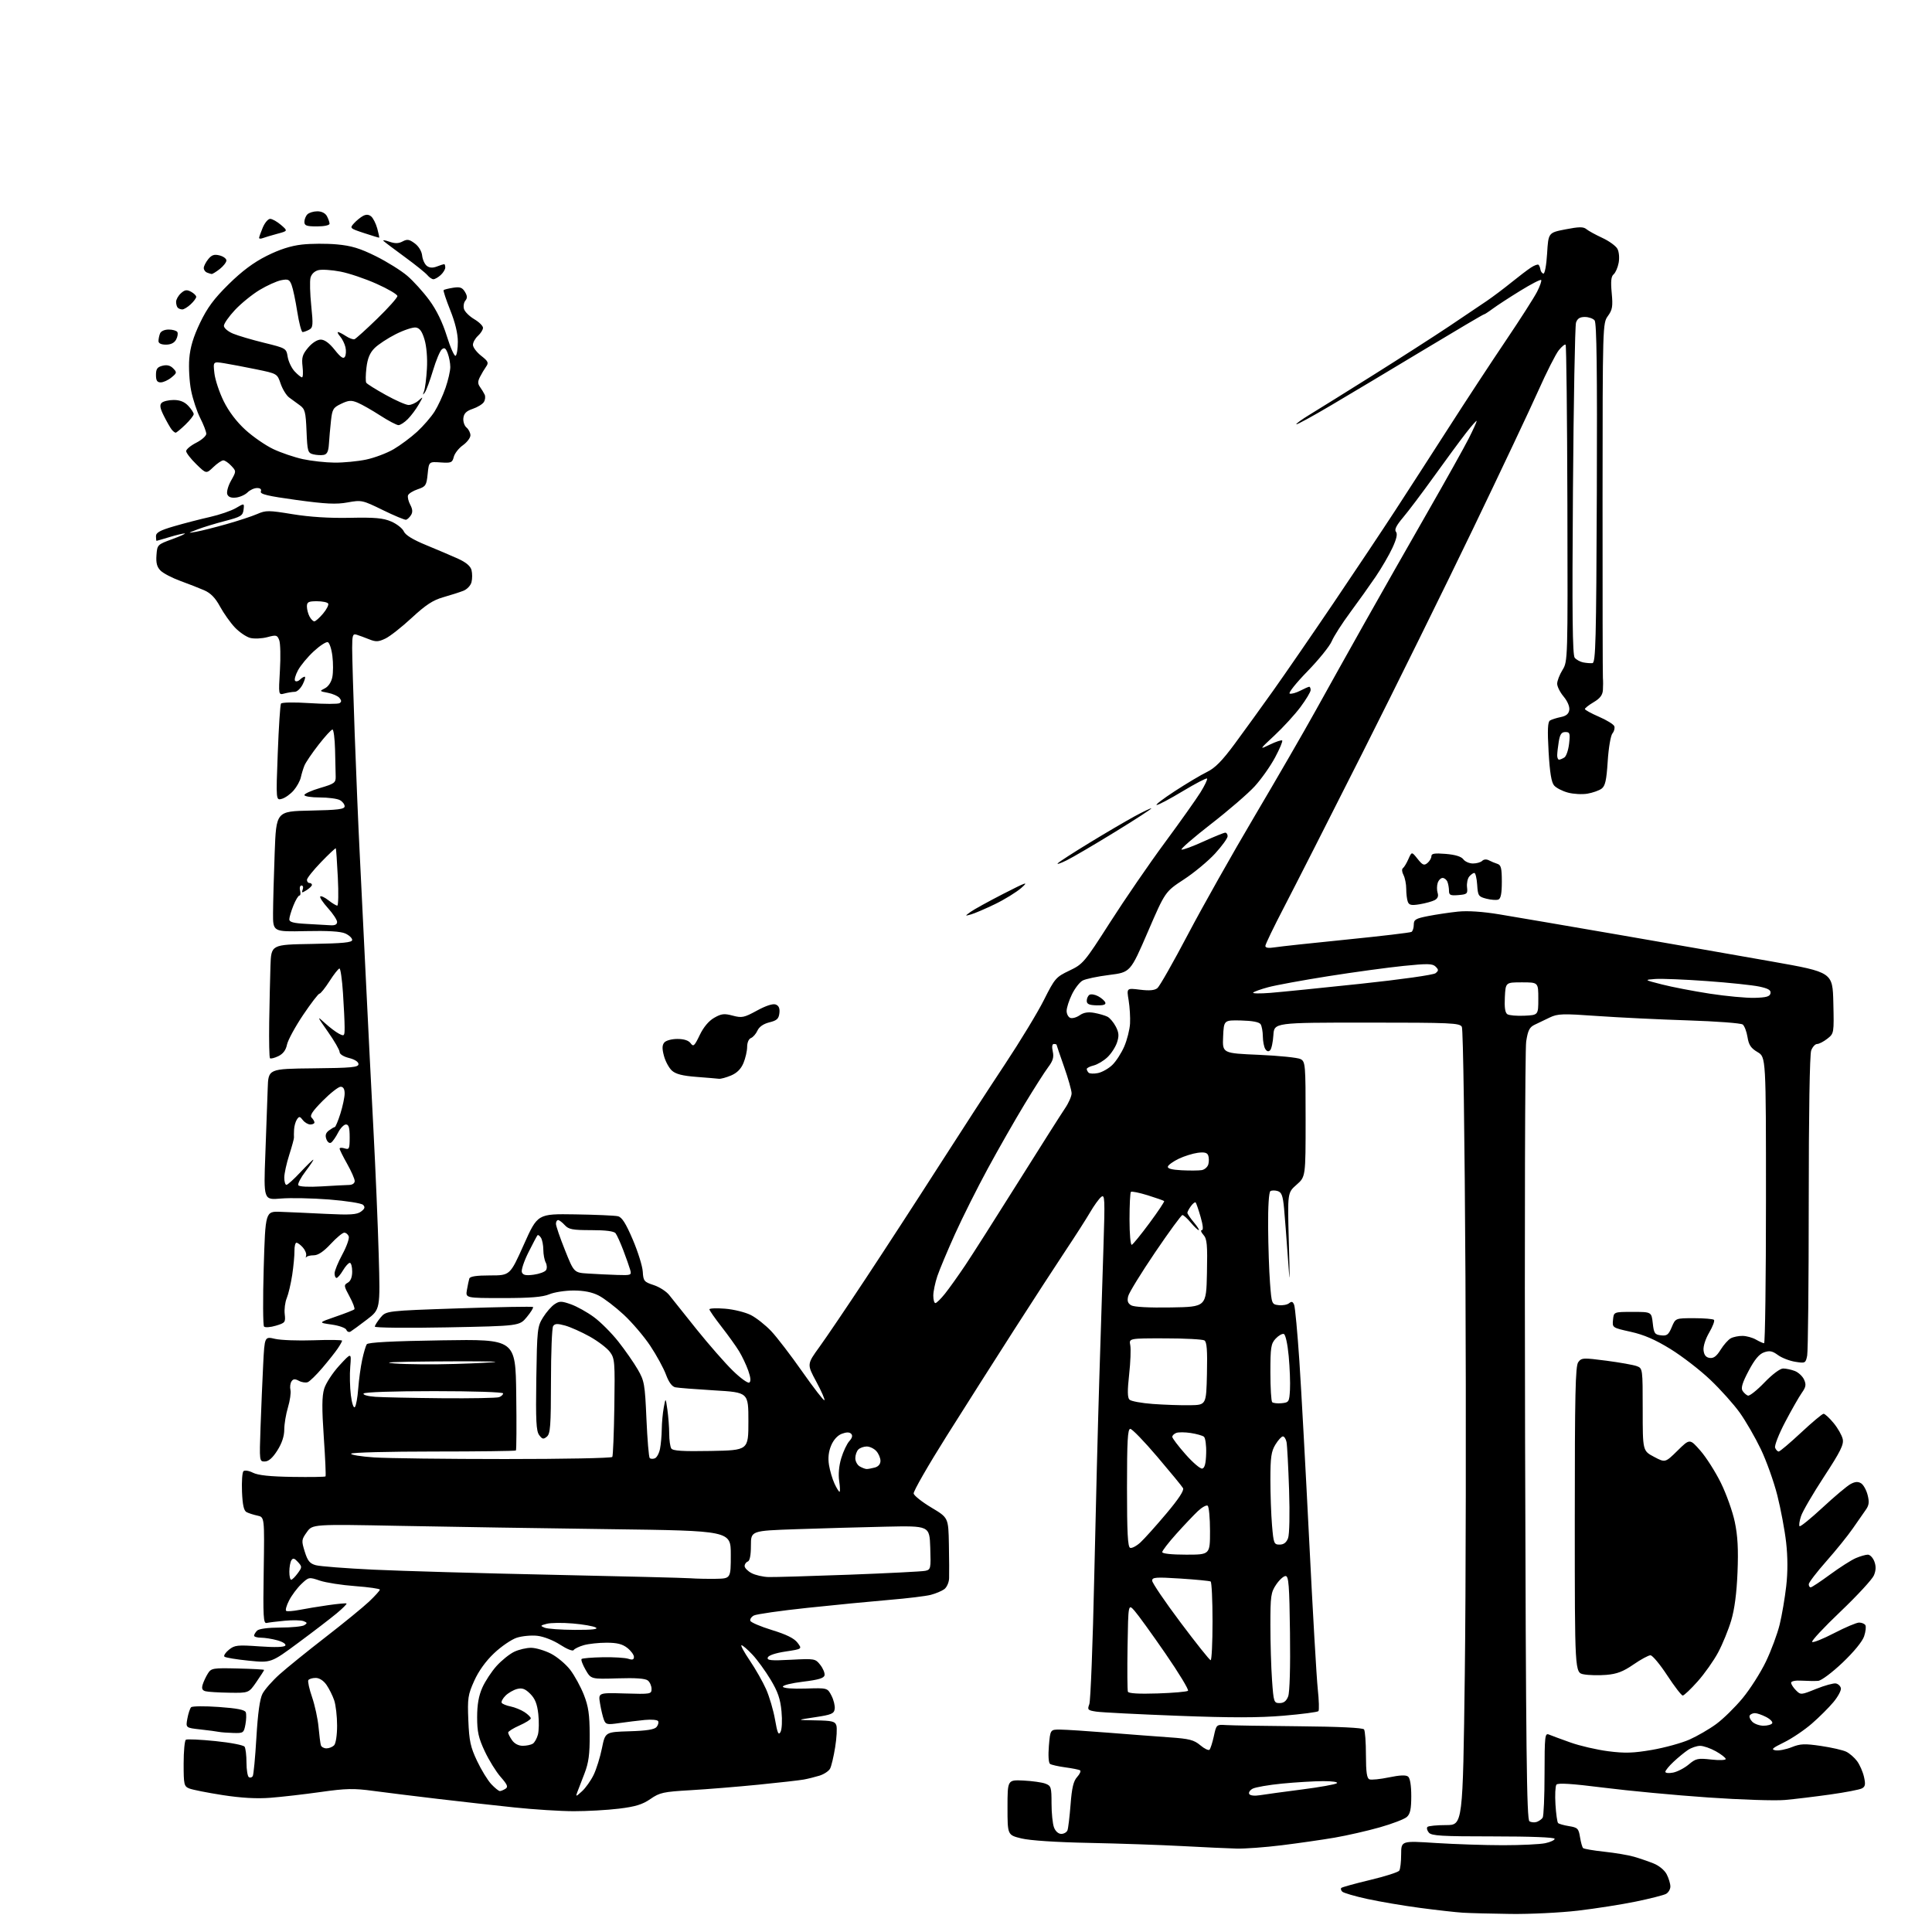 <?xml version="1.0" encoding="UTF-8" standalone="no"?>
<svg 
  version="1.1" 
  xmlns="http://www.w3.org/2000/svg" 
  xmlns:xlink="http://www.w3.org/1999/xlink" 
  xmlns:svg="http://www.w3.org/2000/svg"
  xmlns:rdf="http://www.w3.org/1999/02/22-rdf-syntax-ns#"
  xmlns:cc="http://creativecommons.org/ns#"
  xmlns:dc="http://purl.org/dc/elements/1.1/"
  viewBox="0 0 768 768"
  width="768"
  height="768"
>
<style>svg {background-color: white; }</style>"
<path stroke="none" fill="black" fill-rule="evenodd" d="M600.51,760.82C592.80,760.72 584.25,760.50 581.50,760.33C578.75,760.16 571.10,759.30 564.50,758.42C557.90,757.55 548.45,755.94 543.50,754.86C538.55,753.78 534.08,752.47 533.57,751.96C533.05,751.45 532.88,750.78 533.19,750.48C533.50,750.17 538.64,748.75 544.62,747.32C550.61,745.89 555.83,744.22 556.23,743.61C556.64,743.00 556.98,740.08 556.98,737.12C557.00,731.73 557.00,731.73 570.75,732.62C578.31,733.10 590.35,733.50 597.50,733.50C604.65,733.50 612.19,733.14 614.25,732.70C616.31,732.27 618.00,731.48 618.00,730.95C618.00,730.37 608.44,730.00 593.62,730.00C573.00,730.00 569.05,729.77 567.98,728.48C567.28,727.64 567.04,726.63 567.44,726.23C567.84,725.83 571.17,725.50 574.84,725.50C581.50,725.50 581.50,725.50 582.28,665.50C582.71,632.50 582.82,561.49 582.54,507.70C582.24,451.85 581.63,409.18 581.11,408.20C580.28,406.65 577.03,406.50 543.35,406.50C506.50,406.50 506.50,406.50 506.19,411.50C506.02,414.25 505.44,416.95 504.90,417.49C504.25,418.15 503.60,417.98 502.97,416.99C502.45,416.17 502.02,413.93 502.00,412.00C501.98,410.07 501.59,407.90 501.12,407.16C500.57,406.29 497.89,405.77 493.39,405.66C486.50,405.50 486.50,405.50 486.21,412.09C485.92,418.69 485.92,418.69 500.47,419.31C508.47,419.66 515.92,420.42 517.01,421.01C518.91,422.02 519.00,423.14 519.00,444.93C519.00,467.79 519.00,467.79 515.40,470.95C511.80,474.11 511.80,474.11 512.32,493.31C512.81,511.15 512.78,511.58 511.92,499.50C511.42,492.35 510.74,483.71 510.43,480.29C509.97,475.36 509.46,473.96 507.93,473.48C506.88,473.14 505.56,473.15 505.01,473.49C504.40,473.87 504.04,479.57 504.10,487.81C504.15,495.34 504.49,505.32 504.85,510.00C505.49,518.39 505.54,518.50 508.31,518.82C509.86,519.00 511.72,518.65 512.44,518.05C513.44,517.22 513.93,517.38 514.45,518.72C514.83,519.70 515.76,529.73 516.52,541.00C517.27,552.27 519.03,584.45 520.43,612.50C521.83,640.55 523.36,667.10 523.84,671.50C524.31,675.90 524.43,679.81 524.10,680.20C523.77,680.58 517.52,681.40 510.20,682.02C500.41,682.85 489.33,682.86 468.20,682.05C452.42,681.45 437.84,680.71 435.80,680.40C432.39,679.88 432.18,679.66 433.02,677.45C433.52,676.13 434.41,653.32 434.98,626.77C435.56,600.22 436.47,564.68 437.00,547.79C437.53,530.90 438.27,507.50 438.64,495.79C439.27,476.25 439.19,474.61 437.71,475.83C436.82,476.57 434.87,479.27 433.38,481.83C431.88,484.40 427.52,491.23 423.67,497.00C419.83,502.77 410.62,516.95 403.21,528.50C395.80,540.05 383.70,559.10 376.31,570.83C368.93,582.56 363.02,592.85 363.19,593.71C363.36,594.56 366.54,597.07 370.25,599.29C377.00,603.32 377.00,603.32 377.20,613.91C377.31,619.73 377.35,625.83 377.28,627.45C377.21,629.08 376.35,631.00 375.36,631.73C374.37,632.45 371.97,633.46 370.03,633.97C368.09,634.48 360.65,635.39 353.50,635.98C346.35,636.58 331.73,638.00 321.00,639.14C310.27,640.28 300.69,641.65 299.69,642.18C298.69,642.70 298.05,643.66 298.27,644.30C298.48,644.93 302.36,646.59 306.89,647.98C312.61,649.73 315.70,651.26 317.02,653.00C318.91,655.50 318.91,655.50 312.29,656.50C308.24,657.11 305.49,658.04 305.20,658.89C304.82,660.04 306.43,660.20 314.40,659.78C323.85,659.29 324.12,659.33 326.07,661.82C327.17,663.22 327.94,665.07 327.77,665.93C327.55,667.10 325.38,667.75 319.20,668.50C314.60,669.06 311.05,669.94 311.21,670.50C311.38,671.10 315.02,671.39 320.21,671.23C328.92,670.95 328.92,670.95 330.52,674.04C331.40,675.74 331.98,678.12 331.81,679.32C331.54,681.22 330.53,681.64 324.00,682.62C316.50,683.74 316.50,683.74 324.18,683.87C330.79,683.98 331.95,684.27 332.47,685.90C332.80,686.94 332.59,690.83 331.99,694.54C331.40,698.25 330.49,702.09 329.97,703.06C329.44,704.04 327.55,705.29 325.76,705.85C323.97,706.40 321.15,707.10 319.50,707.40C317.85,707.70 309.75,708.62 301.50,709.44C293.25,710.26 281.12,711.25 274.55,711.63C263.67,712.26 262.25,712.57 258.55,715.13C255.40,717.31 252.62,718.17 246.03,718.97C241.37,719.54 233.27,719.99 228.03,719.98C222.79,719.97 212.20,719.30 204.50,718.49C196.80,717.69 183.07,716.15 174.00,715.08C164.93,714.01 153.40,712.58 148.39,711.91C140.60,710.85 137.56,710.92 127.39,712.36C120.85,713.28 111.88,714.31 107.45,714.65C102.00,715.07 95.87,714.72 88.45,713.57C82.43,712.63 76.49,711.46 75.25,710.95C73.15,710.10 73.00,709.44 73.00,701.08C73.00,696.15 73.40,691.87 73.89,691.57C74.39,691.26 79.67,691.50 85.64,692.11C91.61,692.71 96.83,693.72 97.23,694.35C97.64,694.98 97.98,697.84 97.98,700.69C97.99,703.55 98.42,706.14 98.93,706.46C99.44,706.77 100.13,706.59 100.47,706.05C100.80,705.51 101.46,698.61 101.92,690.71C102.49,681.04 103.28,675.35 104.34,673.30C105.21,671.63 108.24,668.17 111.08,665.62C113.92,663.07 122.15,656.41 129.37,650.82C136.59,645.23 144.41,638.84 146.75,636.62C149.09,634.40 151.00,632.28 151.00,631.91C151.00,631.54 146.61,630.91 141.25,630.51C135.89,630.12 129.54,629.13 127.14,628.32C122.83,626.86 122.73,626.88 119.79,629.67C118.16,631.23 115.96,634.16 114.92,636.20C113.87,638.23 113.36,640.10 113.77,640.36C114.19,640.62 116.55,640.44 119.02,639.96C121.48,639.47 126.63,638.63 130.45,638.08C134.28,637.53 137.56,637.23 137.76,637.42C137.95,637.61 136.17,639.39 133.80,641.36C131.44,643.33 124.61,648.57 118.63,652.99C107.76,661.04 107.76,661.04 98.84,660.14C93.93,659.65 89.59,658.93 89.21,658.54C88.82,658.15 89.62,656.92 91.00,655.80C93.27,653.96 94.36,653.84 103.14,654.46C109.35,654.90 113.02,654.78 113.42,654.13C113.78,653.55 112.40,652.65 110.28,652.06C108.20,651.48 105.26,651.01 103.75,651.01C102.24,651.00 101.00,650.64 101.00,650.20C101.00,649.76 101.54,648.86 102.20,648.20C102.93,647.47 106.54,646.99 111.45,646.98C115.88,646.98 120.16,646.55 120.97,646.04C122.23,645.25 122.18,645.01 120.65,644.42C119.67,644.04 116.31,643.97 113.18,644.27C110.06,644.56 106.83,644.96 106.00,645.15C104.69,645.45 104.54,642.74 104.83,624.29C105.15,603.08 105.15,603.08 102.33,602.48C100.77,602.15 98.83,601.52 98.00,601.09C96.92,600.51 96.42,598.23 96.20,592.99C96.04,588.98 96.29,585.31 96.77,584.83C97.25,584.35 98.93,584.61 100.57,585.44C102.62,586.46 107.39,586.96 116.28,587.09C123.30,587.20 129.21,587.11 129.40,586.89C129.60,586.68 129.29,579.65 128.71,571.27C127.93,559.77 127.96,555.06 128.86,552.06C129.52,549.87 132.23,545.72 134.88,542.83C139.70,537.59 139.70,537.59 139.23,543.25C138.97,546.37 139.08,551.46 139.47,554.57C139.87,557.81 140.55,559.85 141.05,559.35C141.53,558.87 142.14,555.56 142.40,551.99C142.67,548.42 143.38,543.25 143.98,540.50C144.57,537.75 145.39,535.00 145.78,534.38C146.27,533.61 155.69,533.11 175.71,532.80C204.93,532.34 204.93,532.34 205.21,554.26C205.37,566.31 205.31,576.36 205.08,576.59C204.85,576.81 190.14,577.00 172.39,577.00C154.64,577.00 139.88,577.38 139.59,577.85C139.30,578.32 143.44,578.99 148.78,579.35C154.13,579.70 177.49,579.99 200.69,579.99C223.90,580.00 243.12,579.62 243.40,579.16C243.69,578.69 244.05,569.73 244.21,559.24C244.48,541.31 244.38,540.01 242.44,537.40C241.31,535.88 237.71,533.14 234.44,531.31C231.17,529.49 226.75,527.51 224.61,526.92C221.55,526.08 220.53,526.13 219.87,527.17C219.41,527.90 219.02,537.78 219.02,549.13C219.00,566.85 218.77,569.94 217.39,571.09C216.02,572.23 215.57,572.13 214.33,570.46C213.15,568.86 212.94,564.70 213.19,548.00C213.49,528.47 213.61,527.32 215.86,523.70C217.16,521.61 219.23,519.24 220.46,518.44C222.41,517.15 223.20,517.16 226.95,518.48C229.29,519.31 233.40,521.59 236.06,523.55C238.73,525.50 243.11,529.89 245.80,533.30C248.49,536.71 251.96,541.69 253.51,544.37C256.14,548.91 256.37,550.21 256.97,564.09C257.33,572.26 257.91,579.24 258.27,579.60C258.62,579.96 259.54,580.01 260.31,579.71C261.09,579.41 262.00,577.73 262.36,575.96C262.71,574.19 263.03,570.67 263.06,568.13C263.09,565.58 263.45,561.70 263.86,559.50C264.60,555.50 264.60,555.50 265.30,560.39C265.68,563.08 266.01,567.35 266.02,569.89C266.02,572.43 266.40,575.07 266.84,575.78C267.45,576.74 271.31,576.99 282.58,576.78C297.50,576.50 297.50,576.50 297.50,565.00C297.50,553.50 297.50,553.50 284.00,552.70C276.57,552.25 269.59,551.71 268.48,551.48C267.15,551.22 265.87,549.49 264.74,546.44C263.80,543.89 260.99,538.74 258.50,535.00C256.01,531.25 251.24,525.66 247.91,522.58C244.57,519.49 240.10,516.07 237.96,514.98C235.35,513.65 232.09,513.00 228.01,513.00C224.67,513.00 220.32,513.67 218.35,514.50C215.70,515.60 210.84,516.00 199.90,516.00C185.05,516.00 185.05,516.00 185.61,512.75C185.92,510.96 186.35,508.94 186.56,508.25C186.82,507.39 189.39,507.00 194.84,507.00C202.74,507.00 202.74,507.00 208.23,494.75C213.71,482.50 213.71,482.50 228.61,482.73C236.80,482.86 244.47,483.19 245.65,483.48C247.23,483.85 248.78,486.30 251.53,492.74C253.59,497.56 255.38,503.30 255.51,505.50C255.73,509.23 256.03,509.59 259.88,510.85C262.15,511.59 264.93,513.39 266.06,514.85C267.19,516.31 272.10,522.45 276.96,528.50C281.83,534.55 288.28,541.92 291.31,544.87C294.33,547.82 297.27,549.95 297.85,549.59C298.55,549.16 298.42,547.61 297.44,544.83C296.64,542.57 295.00,539.10 293.78,537.11C292.57,535.12 289.42,530.74 286.79,527.37C284.16,523.99 282.00,520.89 282.00,520.48C282.00,520.07 284.83,519.95 288.28,520.23C291.73,520.51 296.35,521.66 298.53,522.78C300.71,523.91 304.34,526.78 306.59,529.17C308.84,531.55 314.40,538.81 318.95,545.30C323.51,551.79 327.45,556.88 327.72,556.61C327.99,556.34 326.53,553.02 324.48,549.22C320.75,542.31 320.75,542.31 325.75,535.41C328.50,531.61 336.77,519.39 344.12,508.26C351.48,497.13 364.48,477.14 373.00,463.83C381.52,450.51 393.44,432.17 399.48,423.06C405.52,413.95 412.50,402.45 414.98,397.50C419.30,388.91 419.75,388.38 425.11,385.83C430.53,383.24 431.06,382.61 441.29,366.62C447.11,357.52 456.88,343.29 463.01,334.99C469.13,326.70 475.53,317.67 477.23,314.94C478.92,312.21 480.09,309.76 479.82,309.48C479.54,309.21 475.21,311.47 470.19,314.49C465.16,317.52 460.49,320.00 459.80,320.00C459.11,320.00 462.36,317.51 467.02,314.48C471.68,311.44 477.44,308.01 479.81,306.86C483.02,305.30 485.84,302.43 490.86,295.63C494.57,290.61 501.44,281.10 506.14,274.50C510.83,267.90 521.61,252.24 530.09,239.71C538.56,227.18 549.55,210.71 554.50,203.11C559.45,195.51 569.07,180.61 575.88,170.00C582.68,159.38 592.90,143.82 598.57,135.42C604.24,127.02 609.84,118.27 611.01,115.98C612.18,113.68 612.91,111.58 612.63,111.30C612.35,111.01 608.60,112.95 604.31,115.60C600.01,118.24 595.11,121.44 593.41,122.70C591.70,123.97 590.09,125.00 589.83,125.00C589.56,125.00 578.80,131.35 565.92,139.11C553.04,146.87 536.47,156.78 529.10,161.13C521.74,165.48 515.54,168.87 515.32,168.66C515.11,168.44 517.54,166.69 520.72,164.76C523.90,162.83 535.24,155.77 545.91,149.07C556.59,142.36 570.09,133.69 575.91,129.80C581.74,125.90 588.52,121.33 591.00,119.64C593.48,117.95 597.89,114.63 600.80,112.27C603.72,109.91 607.22,107.24 608.59,106.35C609.95,105.46 611.31,104.97 611.61,105.27C611.91,105.57 612.24,106.42 612.35,107.16C612.46,107.90 612.98,108.62 613.52,108.76C614.07,108.91 614.72,105.42 615.00,100.76C615.50,92.50 615.50,92.50 622.31,91.17C627.71,90.12 629.42,90.10 630.60,91.08C631.41,91.76 634.28,93.33 636.96,94.57C639.65,95.82 642.35,97.78 642.96,98.93C643.60,100.12 643.80,102.53 643.44,104.48C643.08,106.38 642.18,108.43 641.44,109.05C640.45,109.88 640.24,111.82 640.68,116.45C641.18,121.81 640.96,123.15 639.17,125.61C637.09,128.48 637.07,129.04 637.04,198.00C637.02,236.23 637.09,268.40 637.18,269.50C637.28,270.60 637.28,272.75 637.18,274.28C637.05,276.31 636.04,277.63 633.50,279.13C631.58,280.27 630.01,281.49 630.02,281.85C630.03,282.21 632.54,283.59 635.61,284.92C638.68,286.24 641.42,287.94 641.71,288.68C641.99,289.42 641.66,290.71 640.97,291.54C640.27,292.38 639.43,297.31 639.09,302.62C638.60,310.26 638.10,312.45 636.64,313.52C635.64,314.25 633.11,315.14 631.02,315.50C628.93,315.85 625.45,315.66 623.27,315.07C621.10,314.49 618.63,313.22 617.79,312.25C616.70,311.01 616.07,307.10 615.59,298.83C615.10,290.23 615.24,286.97 616.13,286.42C616.79,286.01 618.71,285.40 620.41,285.05C622.60,284.61 623.59,283.78 623.82,282.19C624.01,280.88 623.08,278.70 621.57,276.90C620.16,275.22 619.00,272.92 619.00,271.79C619.00,270.66 619.95,268.20 621.12,266.31C623.22,262.91 623.23,262.43 623.06,200.23C622.97,165.76 622.65,137.32 622.36,137.03C622.06,136.74 620.84,137.73 619.63,139.24C618.43,140.74 614.78,147.94 611.53,155.24C608.28,162.53 596.53,187.40 585.41,210.50C574.29,233.60 554.53,273.65 541.49,299.50C528.45,325.35 514.46,352.88 510.39,360.69C506.33,368.49 503.00,375.39 503.00,376.02C503.00,376.79 504.24,376.98 506.75,376.58C508.81,376.25 521.68,374.86 535.35,373.49C549.02,372.12 560.60,370.75 561.10,370.44C561.59,370.13 562.00,368.84 562.00,367.57C562.00,365.55 562.73,365.12 567.75,364.14C570.91,363.52 576.23,362.73 579.56,362.38C583.45,361.98 589.35,362.37 596.06,363.48C601.80,364.42 623.15,368.08 643.50,371.59C663.85,375.11 691.30,379.90 704.50,382.24C728.50,386.50 728.50,386.50 728.78,398.65C729.06,410.77 729.05,410.81 726.40,412.90C724.93,414.06 723.10,415.00 722.34,415.00C721.58,415.00 720.51,416.15 719.98,417.57C719.38,419.12 719.00,442.80 719.00,477.94C719.00,509.74 718.72,537.15 718.38,538.87C717.77,541.89 717.63,541.97 713.63,541.33C711.36,540.97 708.26,539.76 706.75,538.65C704.55,537.03 703.44,536.81 701.25,537.57C699.31,538.24 697.50,540.40 695.11,544.93C692.65,549.56 691.98,551.75 692.68,552.85C693.21,553.69 694.18,554.56 694.83,554.78C695.48,554.99 698.42,552.66 701.38,549.58C704.49,546.34 707.61,544.00 708.81,544.00C709.94,544.00 712.03,544.44 713.45,544.98C714.86,545.52 716.53,547.06 717.14,548.40C718.05,550.41 717.89,551.35 716.25,553.67C715.15,555.23 712.18,560.43 709.65,565.24C707.12,570.05 705.32,574.66 705.63,575.49C705.95,576.32 706.60,577.00 707.06,577.00C707.53,577.00 711.52,573.62 715.94,569.50C720.35,565.38 724.38,562.00 724.90,562.00C725.43,562.00 727.22,563.66 728.89,565.68C730.56,567.70 732.19,570.57 732.51,572.05C732.99,574.24 731.62,577.00 725.09,586.99C720.68,593.73 716.56,600.79 715.94,602.69C715.31,604.58 715.05,606.38 715.36,606.69C715.66,607.00 719.79,603.65 724.54,599.25C729.28,594.85 734.28,590.65 735.65,589.92C737.44,588.96 738.60,588.88 739.82,589.64C740.74,590.22 741.91,592.31 742.41,594.29C743.13,597.10 742.96,598.38 741.67,600.19C740.76,601.46 738.44,604.79 736.52,607.58C734.60,610.38 729.88,616.23 726.03,620.58C722.18,624.94 719.02,629.06 719.01,629.75C719.01,630.44 719.35,631.00 719.77,631.00C720.20,631.00 723.68,628.69 727.52,625.87C731.36,623.05 735.95,620.13 737.72,619.37C739.49,618.62 741.64,618.00 742.49,618.00C743.35,618.00 744.51,619.21 745.07,620.68C745.79,622.59 745.75,624.20 744.91,626.23C744.25,627.80 738.31,634.24 731.70,640.55C725.08,646.85 719.98,652.31 720.36,652.69C720.74,653.07 724.67,651.49 729.10,649.19C733.54,646.89 738.00,645.00 739.02,645.00C740.05,645.00 741.17,645.46 741.51,646.02C741.86,646.58 741.64,648.57 741.02,650.44C740.34,652.50 736.94,656.65 732.45,660.92C728.26,664.90 724.01,668.07 722.75,668.17C721.51,668.26 718.59,668.23 716.25,668.09C713.71,667.94 712.00,668.27 712.00,668.92C712.00,669.51 712.86,670.86 713.92,671.92C715.81,673.81 715.92,673.80 721.97,671.35C725.35,669.99 728.87,669.02 729.79,669.20C730.72,669.38 731.61,670.23 731.78,671.10C731.95,671.97 730.63,674.44 728.84,676.59C727.06,678.74 723.19,682.60 720.24,685.16C717.29,687.72 712.32,691.08 709.19,692.61C704.47,694.92 703.90,695.46 705.82,695.78C707.10,695.99 709.97,695.43 712.20,694.54C715.67,693.15 717.37,693.08 723.88,694.04C728.07,694.66 732.58,695.69 733.90,696.33C735.22,696.97 737.17,698.66 738.22,700.08C739.27,701.49 740.51,704.32 740.97,706.35C741.64,709.33 741.48,710.21 740.14,710.92C739.23,711.41 733.54,712.50 727.49,713.35C721.45,714.20 713.35,715.18 709.50,715.52C705.65,715.87 691.90,715.42 678.95,714.52C666.00,713.63 647.33,711.87 637.45,710.62C624.84,709.03 619.26,708.67 618.70,709.43C618.26,710.02 618.09,713.55 618.32,717.29C618.55,721.02 619.02,724.35 619.36,724.69C619.70,725.03 621.66,725.59 623.72,725.92C627.13,726.47 627.53,726.87 628.08,730.28C628.41,732.34 628.96,734.30 629.30,734.63C629.63,734.97 633.42,735.62 637.70,736.08C641.99,736.54 647.30,737.43 649.50,738.07C651.70,738.70 655.20,739.90 657.29,740.74C659.49,741.61 661.69,743.43 662.54,745.07C663.34,746.63 664.00,748.81 664.00,749.92C664.00,751.02 663.21,752.35 662.25,752.86C661.29,753.37 655.90,754.74 650.28,755.90C644.66,757.06 634.31,758.68 627.29,759.51C620.26,760.33 608.21,760.92 600.51,760.82zM491.53,734.84C488.21,734.76 478.52,734.31 470.00,733.85C461.48,733.39 444.82,732.82 433.00,732.58C419.81,732.32 409.37,731.63 406.00,730.80C400.50,729.45 400.50,729.45 400.50,718.48C400.50,707.50 400.50,707.50 406.80,707.79C410.27,707.96 414.20,708.51 415.55,709.02C417.83,709.88 418.00,710.44 418.00,716.91C418.00,720.74 418.44,725.02 418.98,726.43C419.55,727.96 420.73,729.00 421.87,729.00C422.92,729.00 424.03,728.36 424.34,727.57C424.64,726.78 425.19,722.17 425.57,717.32C426.08,710.64 426.72,707.98 428.20,706.36C429.27,705.18 429.78,703.99 429.33,703.72C428.87,703.45 426.23,702.92 423.45,702.55C420.68,702.17 417.96,701.56 417.41,701.18C416.82,700.78 416.63,697.84 416.95,694.00C417.50,687.50 417.50,687.50 421.50,687.54C423.70,687.56 432.25,688.11 440.50,688.77C448.75,689.43 459.70,690.26 464.83,690.62C472.77,691.17 474.61,691.64 477.13,693.76C478.75,695.13 480.40,695.93 480.79,695.55C481.18,695.16 481.96,692.74 482.52,690.17C483.53,685.50 483.53,685.50 487.52,685.75C489.71,685.89 502.75,686.10 516.50,686.22C532.26,686.36 541.77,686.82 542.23,687.47C542.64,688.04 542.98,692.61 542.98,697.64C543.00,704.53 543.34,706.92 544.39,707.32C545.16,707.61 548.65,707.26 552.14,706.53C556.49,705.63 558.90,705.53 559.75,706.23C560.53,706.86 561.00,709.80 561.00,713.97C561.00,719.10 560.59,721.06 559.25,722.26C558.29,723.13 553.45,724.99 548.50,726.39C543.55,727.80 535.47,729.64 530.55,730.49C525.63,731.33 516.20,732.69 509.58,733.51C502.97,734.33 494.85,734.93 491.53,734.84zM610.91,724.23C611.78,723.91 612.83,723.16 613.23,722.57C613.64,721.98 613.98,714.14 613.98,705.14C614.00,689.96 614.13,688.84 615.75,689.52C616.71,689.92 620.54,691.34 624.26,692.66C627.97,693.99 634.72,695.55 639.26,696.14C645.93,697.00 649.25,696.89 656.70,695.61C661.76,694.73 668.45,692.89 671.56,691.52C674.66,690.14 679.47,687.36 682.23,685.33C684.99,683.31 689.70,678.69 692.69,675.08C695.69,671.46 699.87,664.90 701.98,660.50C704.09,656.10 706.55,649.47 707.45,645.76C708.35,642.06 709.52,635.20 710.05,630.52C710.69,624.95 710.67,618.95 710.02,613.17C709.47,608.30 707.89,599.86 706.51,594.41C705.13,588.96 702.18,580.71 699.96,576.07C697.74,571.44 693.97,564.91 691.59,561.57C689.20,558.23 683.93,552.34 679.87,548.49C675.82,544.63 668.69,539.13 664.04,536.26C657.97,532.52 653.50,530.58 648.23,529.41C640.90,527.78 640.89,527.77 641.20,524.64C641.50,521.50 641.50,521.50 649.00,521.50C656.50,521.50 656.50,521.50 657.00,526.00C657.45,530.03 657.79,530.53 660.27,530.82C662.63,531.09 663.27,530.60 664.54,527.57C666.03,524.00 666.03,524.00 673.35,524.00C677.37,524.00 680.97,524.30 681.33,524.66C681.70,525.03 680.84,527.30 679.44,529.70C677.94,532.26 677.00,535.20 677.19,536.79C677.40,538.67 678.15,539.59 679.63,539.80C681.18,540.02 682.38,539.12 683.97,536.54C685.19,534.58 687.01,532.53 688.02,531.99C689.04,531.44 691.14,531.02 692.68,531.04C694.23,531.05 696.62,531.71 698.00,532.50C699.38,533.29 700.84,533.95 701.25,533.96C701.66,533.98 702.00,508.39 702.00,477.10C702.00,420.20 702.00,420.20 698.65,418.22C696.01,416.67 695.16,415.38 694.66,412.25C694.31,410.06 693.45,407.81 692.76,407.26C692.07,406.72 682.27,405.98 671.00,405.62C659.73,405.26 643.54,404.48 635.03,403.88C621.11,402.89 619.21,402.95 616.03,404.48C614.09,405.42 611.38,406.72 610.01,407.37C608.00,408.33 607.35,409.63 606.68,414.03C606.22,417.04 606.02,487.82 606.24,571.33C606.58,696.60 606.88,723.31 607.98,723.99C608.72,724.44 610.03,724.55 610.91,724.23zM231.33,712.08C232.79,710.76 234.88,707.81 235.98,705.54C237.08,703.28 238.56,698.51 239.28,694.96C240.59,688.50 240.59,688.50 250.20,688.21C257.01,688.01 260.16,687.51 260.99,686.51C261.64,685.73 261.92,684.67 261.60,684.16C261.29,683.66 258.89,683.45 256.27,683.71C253.64,683.97 249.10,684.53 246.17,684.95C241.31,685.66 240.78,685.54 240.05,683.61C239.61,682.45 238.92,679.56 238.53,677.18C237.80,672.87 237.80,672.87 248.40,673.18C258.65,673.49 259.00,673.43 259.00,671.37C259.00,670.20 258.35,668.70 257.55,668.04C256.56,667.22 252.74,666.94 245.52,667.17C234.93,667.50 234.93,667.50 232.78,663.77C231.60,661.72 230.88,659.79 231.19,659.48C231.50,659.17 235.29,658.86 239.62,658.78C243.96,658.70 248.51,658.98 249.75,659.39C251.41,659.94 252.00,659.74 252.00,658.64C252.00,657.82 250.81,656.21 249.37,655.07C247.41,653.53 245.28,653.00 241.11,653.00C238.02,653.00 233.95,653.44 232.06,653.98C230.18,654.52 228.37,655.40 228.04,655.93C227.70,656.48 225.38,655.56 222.71,653.83C220.00,652.06 216.12,650.54 213.61,650.26C211.21,649.99 207.51,650.34 205.40,651.03C203.29,651.73 199.24,654.49 196.41,657.18C193.11,660.29 190.26,664.26 188.51,668.15C186.01,673.72 185.81,675.07 186.17,683.87C186.50,692.06 187.02,694.47 189.64,700.00C191.33,703.58 193.89,707.74 195.31,709.25C196.74,710.76 198.26,711.99 198.70,711.98C199.14,711.98 200.14,711.56 200.93,711.07C202.08,710.34 201.72,709.45 199.03,706.38C197.20,704.30 194.35,699.69 192.69,696.14C190.21,690.86 189.67,688.40 189.67,682.60C189.67,677.62 190.29,674.12 191.72,670.88C192.85,668.34 195.41,664.44 197.41,662.23C199.41,660.02 202.57,657.48 204.42,656.60C206.28,655.72 209.31,655.01 211.15,655.03C212.99,655.04 216.53,656.09 219.00,657.35C221.47,658.62 224.92,661.51 226.67,663.79C228.41,666.07 230.85,670.54 232.10,673.72C233.91,678.32 234.38,681.55 234.41,689.50C234.45,697.36 234.01,700.68 232.34,705.00C231.18,708.02 229.88,711.40 229.45,712.50C228.77,714.28 228.98,714.23 231.33,712.08zM500.88,713.62C502.87,713.29 510.35,712.27 517.50,711.35C524.65,710.44 530.93,709.31 531.45,708.84C531.98,708.37 529.54,708.01 525.95,708.03C522.40,708.04 515.10,708.48 509.73,709.00C504.35,709.52 499.05,710.44 497.95,711.03C496.85,711.62 496.24,712.58 496.60,713.16C496.98,713.78 498.75,713.97 500.88,713.62zM665.10,704.63C666.80,704.29 669.60,702.84 671.30,701.40C674.13,699.02 674.92,698.85 680.20,699.44C683.39,699.80 686.00,699.71 686.00,699.23C686.00,698.76 684.25,697.39 682.11,696.18C679.98,694.98 677.15,694.00 675.84,694.00C674.52,694.00 672.33,694.74 670.97,695.65C669.61,696.56 667.04,698.67 665.25,700.35C663.46,702.02 662.00,703.81 662.00,704.32C662.00,704.83 663.39,704.97 665.10,704.63zM129.77,695.00C130.78,695.00 132.14,694.46 132.80,693.80C133.49,693.11 134.00,689.79 134.00,685.95C134.00,682.29 133.48,677.77 132.85,675.90C132.21,674.03 130.83,671.26 129.78,669.75C128.60,668.06 126.95,667.00 125.49,667.00C124.19,667.00 122.87,667.40 122.57,667.88C122.27,668.37 122.94,671.41 124.05,674.63C125.16,677.86 126.32,683.20 126.62,686.50C126.92,689.80 127.34,693.06 127.55,693.75C127.76,694.44 128.76,695.00 129.77,695.00zM207.81,693.98C209.29,693.98 211.08,693.60 211.79,693.15C212.50,692.70 213.42,691.07 213.83,689.54C214.24,688.00 214.31,684.31 213.98,681.34C213.54,677.36 212.70,675.25 210.79,673.33C208.78,671.33 207.60,670.88 205.57,671.39C204.13,671.75 202.04,672.96 200.94,674.06C199.83,675.17 199.16,676.45 199.44,676.91C199.73,677.37 201.32,678.01 202.97,678.34C204.63,678.68 207.12,679.69 208.50,680.59C209.87,681.49 211.00,682.61 211.00,683.07C211.00,683.53 208.97,684.80 206.50,685.90C204.03,686.99 202.00,688.26 202.00,688.72C202.00,689.18 202.70,690.56 203.56,691.78C204.52,693.15 206.14,693.99 207.81,693.98zM310.26,688.50C310.83,687.48 311.00,683.94 310.66,680.31C310.20,675.36 309.22,672.50 306.34,667.70C304.29,664.29 301.04,659.81 299.11,657.75C297.17,655.69 295.22,654.00 294.76,654.00C294.30,654.00 295.78,656.73 298.05,660.08C300.32,663.42 303.24,668.56 304.55,671.51C305.85,674.46 307.45,679.89 308.09,683.58C309.02,688.94 309.46,689.93 310.26,688.50zM92.70,688.88C90.39,688.82 87.83,688.62 87.00,688.45C86.17,688.27 82.87,687.83 79.65,687.48C73.81,686.83 73.81,686.83 74.48,683.17C74.85,681.15 75.52,679.12 75.97,678.66C76.41,678.20 81.36,678.15 86.97,678.55C94.17,679.06 97.32,679.67 97.69,680.64C97.98,681.40 97.92,683.59 97.56,685.51C96.93,688.86 96.75,689.00 92.70,688.88zM701.01,686.00C702.59,686.00 704.15,685.57 704.47,685.04C704.80,684.52 703.72,683.39 702.08,682.54C700.44,681.69 698.43,681.00 697.61,681.00C696.79,681.00 695.86,681.41 695.55,681.92C695.24,682.43 695.69,683.55 696.56,684.42C697.43,685.29 699.43,686.00 701.01,686.00zM508.67,677.00C510.33,677.00 511.36,676.19 512.07,674.33C512.68,672.71 512.97,662.71 512.79,649.08C512.55,630.08 512.27,626.50 511.04,626.50C510.24,626.50 508.55,628.03 507.29,629.90C505.20,633.00 505.00,634.42 505.00,645.99C505.00,652.98 505.29,662.81 505.65,667.85C506.27,676.63 506.39,677.00 508.67,677.00zM460.13,673.17C466.38,672.97 471.84,672.49 472.25,672.11C472.66,671.72 468.61,665.05 463.25,657.27C457.89,649.50 452.38,641.87 451.00,640.32C448.50,637.50 448.50,637.50 448.22,654.46C448.07,663.79 448.13,671.90 448.36,672.48C448.62,673.17 452.74,673.41 460.13,673.17zM668.92,674.00C668.41,674.00 665.64,670.40 662.75,666.00C659.87,661.60 656.87,658.00 656.08,658.00C655.29,658.00 652.25,659.65 649.32,661.67C645.23,664.49 642.73,665.44 638.54,665.79C635.55,666.04 631.50,665.94 629.55,665.57C626.00,664.91 626.00,664.91 626.00,604.15C626.00,554.17 626.24,543.05 627.37,541.50C628.67,539.73 629.29,539.69 638.56,540.90C643.95,541.61 649.41,542.58 650.68,543.07C652.98,543.94 653.00,544.12 653.00,560.34C653.00,576.72 653.00,576.72 657.48,579.10C661.95,581.47 661.95,581.47 666.83,576.67C671.71,571.86 671.71,571.86 675.90,576.63C678.21,579.25 681.88,585.02 684.07,589.45C686.25,593.88 688.75,600.88 689.61,605.00C690.77,610.52 691.06,615.81 690.69,625.00C690.35,633.32 689.51,639.74 688.17,644.20C687.07,647.89 684.74,653.58 683.00,656.84C681.26,660.11 677.59,665.31 674.84,668.39C672.09,671.48 669.42,674.00 668.92,674.00zM91.20,672.88C86.97,672.82 82.69,672.56 81.71,672.30C80.40,671.96 80.09,671.25 80.56,669.67C80.92,668.48 81.85,666.49 82.63,665.25C83.97,663.12 84.61,663.01 94.52,663.25C100.28,663.39 104.99,663.64 104.99,663.82C105.00,664.00 103.63,666.13 101.95,668.57C98.90,673.00 98.90,673.00 91.20,672.88zM481.25,659.96C481.66,659.98 482.00,653.05 482.00,644.56C482.00,636.07 481.66,628.92 481.25,628.67C480.84,628.43 475.44,627.90 469.25,627.50C459.41,626.87 458.00,626.98 458.00,628.34C458.00,629.20 463.06,636.66 469.25,644.91C475.44,653.17 480.84,659.94 481.25,659.96zM228.50,647.90C235.46,647.93 237.99,647.64 236.83,646.96C235.91,646.43 231.80,645.70 227.69,645.36C223.59,645.01 218.94,645.06 217.36,645.48C214.75,646.16 214.68,646.30 216.50,647.04C217.60,647.49 223.00,647.88 228.50,647.90zM115.75,627.97C116.16,627.95 117.33,626.80 118.35,625.40C120.11,622.98 120.12,622.79 118.42,620.91C117.06,619.41 116.46,619.25 115.84,620.23C115.39,620.93 115.02,622.96 115.02,624.75C115.01,626.54 115.34,627.99 115.75,627.97zM284.50,627.60C290.50,627.50 290.50,627.50 290.50,618.00C290.50,608.50 290.50,608.50 242.50,607.87C216.10,607.52 178.69,606.94 159.36,606.56C124.22,605.88 124.22,605.88 121.97,609.05C119.83,612.04 119.79,612.45 121.14,616.79C122.29,620.49 123.13,621.53 125.53,622.19C127.16,622.65 137.50,623.44 148.50,623.97C159.50,624.49 191.45,625.41 219.50,626.00C247.55,626.60 272.30,627.22 274.50,627.39C276.70,627.56 281.20,627.65 284.50,627.60zM305.50,626.90C307.70,626.96 322.10,626.54 337.50,625.97C352.90,625.39 366.53,624.70 367.79,624.43C369.99,623.96 370.07,623.61 369.79,615.22C369.50,606.50 369.50,606.50 352.00,606.88C342.38,607.09 326.40,607.54 316.50,607.88C298.50,608.50 298.50,608.50 298.50,614.41C298.50,618.24 298.06,620.47 297.25,620.74C296.56,620.98 296.00,621.78 296.00,622.53C296.00,623.28 297.24,624.54 298.75,625.34C300.26,626.14 303.30,626.84 305.50,626.90zM471.50,618.00C481.00,618.00 481.00,618.00 481.00,608.56C481.00,603.37 480.57,598.85 480.05,598.53C479.52,598.21 477.77,599.19 476.15,600.72C474.53,602.25 470.68,606.31 467.60,609.74C464.52,613.17 462.00,616.44 462.00,616.99C462.00,617.60 465.78,618.00 471.50,618.00zM453.35,613.13C454.92,611.68 459.54,606.54 463.62,601.69C468.53,595.86 470.78,592.44 470.27,591.55C469.85,590.81 465.25,585.21 460.06,579.11C454.87,573.00 450.03,568.00 449.31,568.00C448.27,568.00 448.00,572.76 448.00,591.42C448.00,609.24 448.30,614.94 449.25,615.29C449.94,615.54 451.78,614.57 453.35,613.13zM508.67,614.00C510.30,614.00 511.35,613.20 512.02,611.46C512.58,609.96 512.75,602.02 512.43,592.21C512.12,583.02 511.67,574.49 511.42,573.25C511.17,572.01 510.51,571.00 509.97,571.00C509.42,571.00 508.08,572.46 506.99,574.25C505.34,576.95 505.01,579.30 505.00,588.10C505.00,593.93 505.29,602.14 505.65,606.35C506.26,613.56 506.43,614.00 508.67,614.00zM333.73,593.00C334.00,593.00 333.94,591.08 333.59,588.74C333.19,586.09 333.50,582.65 334.41,579.65C335.21,576.99 336.65,573.94 337.61,572.88C338.79,571.58 339.02,570.62 338.34,569.94C337.65,569.25 336.45,569.26 334.61,569.96C332.94,570.59 331.32,572.38 330.39,574.62C329.36,577.07 329.09,579.60 329.54,582.38C329.91,584.64 330.89,587.96 331.72,589.75C332.55,591.54 333.45,593.00 333.73,593.00zM344.50,583.96C345.05,583.97 346.51,583.70 347.75,583.37C349.16,582.99 350.00,582.00 350.00,580.71C350.00,579.58 349.26,577.83 348.35,576.83C347.43,575.82 345.72,575.00 344.55,575.00C343.37,575.00 341.86,575.54 341.20,576.20C340.54,576.86 340.00,578.41 340.00,579.65C340.00,580.89 340.79,582.36 341.75,582.92C342.71,583.48 343.95,583.95 344.50,583.96zM477.90,583.78C478.89,583.58 479.35,581.79 479.47,577.73C479.57,574.55 479.16,571.57 478.57,571.11C477.98,570.65 475.62,569.99 473.33,569.64C471.04,569.29 468.45,569.27 467.58,569.61C466.71,569.94 466.00,570.65 466.00,571.17C466.00,571.70 468.36,574.82 471.25,578.09C474.13,581.37 477.12,583.93 477.90,583.78zM105.29,580.96C103.10,581.00 103.09,580.92 103.57,567.25C103.84,559.69 104.31,548.49 104.62,542.38C105.18,531.25 105.18,531.25 109.34,532.22C111.63,532.75 118.56,533.00 124.75,532.78C130.94,532.55 136.00,532.63 135.99,532.94C135.99,533.25 135.20,534.66 134.24,536.07C133.28,537.49 130.54,540.95 128.15,543.75C125.76,546.56 123.14,549.12 122.33,549.43C121.52,549.74 119.93,549.50 118.80,548.89C117.23,548.05 116.54,548.11 115.86,549.15C115.38,549.89 115.19,551.42 115.46,552.54C115.72,553.66 115.27,556.77 114.47,559.45C113.66,562.13 113.00,566.10 113.00,568.28C113.00,570.88 112.06,573.73 110.25,576.58C108.39,579.52 106.79,580.94 105.29,580.96zM473.00,558.60C479.50,558.50 479.50,558.50 479.78,546.08C479.99,536.81 479.74,533.45 478.78,532.84C478.08,532.40 471.04,532.02 463.13,532.02C448.77,532.00 448.77,532.00 449.30,534.75C449.59,536.26 449.39,541.50 448.85,546.38C448.14,552.77 448.17,555.57 448.98,556.38C449.59,557.00 453.78,557.77 458.30,558.10C462.81,558.43 469.43,558.66 473.00,558.60zM509.46,557.80C512.36,557.51 512.51,557.26 512.78,552.50C512.94,549.75 512.71,543.71 512.28,539.08C511.83,534.22 511.01,530.50 510.34,530.28C509.70,530.07 508.24,530.90 507.09,532.13C505.23,534.13 505.00,535.60 505.00,545.52C505.00,551.65 505.32,556.99 505.71,557.38C506.11,557.77 507.79,557.96 509.46,557.80zM175.67,555.82C187.31,555.92 197.55,555.73 198.42,555.39C199.29,555.06 200.00,554.38 200.00,553.89C200.00,553.39 187.99,553.00 172.56,553.00C156.37,553.00 144.88,553.39 144.53,553.95C144.20,554.48 146.24,555.05 149.22,555.26C152.13,555.46 164.03,555.71 175.67,555.82zM181.00,542.19C189.53,541.94 196.69,541.56 196.92,541.36C197.15,541.16 186.35,541.08 172.92,541.19C156.16,541.31 151.17,541.57 157.00,542.01C161.68,542.37 172.47,542.45 181.00,542.19zM139.35,529.32C138.72,529.69 137.98,529.38 137.69,528.63C137.40,527.88 134.81,526.95 131.84,526.53C126.50,525.78 126.50,525.78 133.40,523.40C137.20,522.10 140.55,520.78 140.86,520.47C141.16,520.17 140.31,517.88 138.96,515.40C136.67,511.18 136.62,510.81 138.25,509.89C139.39,509.25 140.00,507.69 140.00,505.45C140.00,503.55 139.58,502.00 139.06,502.00C138.54,502.00 137.32,503.35 136.34,505.00C135.37,506.65 134.22,508.00 133.78,508.00C133.35,508.00 133.00,507.18 133.00,506.18C133.00,505.18 134.39,501.78 136.09,498.64C137.80,495.50 138.93,492.27 138.63,491.47C138.32,490.66 137.52,490.00 136.85,490.00C136.18,490.00 133.75,492.02 131.45,494.50C128.60,497.56 126.44,499.00 124.71,499.00C123.31,499.00 121.98,499.34 121.75,499.75C121.52,500.16 121.49,499.87 121.69,499.11C121.89,498.34 121.29,496.88 120.37,495.86C119.45,494.83 118.31,494.00 117.85,494.00C117.38,494.00 117.02,495.46 117.05,497.25C117.08,499.04 116.68,503.33 116.16,506.79C115.63,510.25 114.66,514.40 113.99,516.02C113.32,517.63 112.96,520.50 113.18,522.38C113.55,525.62 113.36,525.88 109.67,526.98C107.51,527.63 105.40,527.78 104.96,527.33C104.53,526.87 104.47,516.38 104.83,504.00C105.50,481.50 105.50,481.50 111.50,481.72C114.80,481.83 122.90,482.20 129.50,482.53C139.26,483.01 141.87,482.84 143.50,481.63C145.02,480.50 145.22,479.85 144.34,478.96C143.71,478.31 137.67,477.36 130.84,476.82C124.05,476.29 115.41,476.12 111.64,476.44C104.78,477.03 104.78,477.03 105.48,458.77C105.87,448.72 106.29,436.98 106.42,432.68C106.66,424.87 106.66,424.87 124.58,424.68C139.76,424.53 142.50,424.27 142.50,423.00C142.50,422.10 141.00,421.13 138.75,420.57C136.57,420.04 135.00,419.04 135.00,418.20C135.00,417.40 132.90,413.77 130.34,410.13C125.98,403.91 125.90,403.70 129.09,406.63C130.97,408.35 133.51,410.28 134.75,410.92C136.89,412.01 137.00,411.89 136.99,408.29C136.99,406.20 136.70,400.11 136.34,394.75C135.99,389.39 135.36,385.00 134.95,385.00C134.54,385.00 132.76,387.25 131.00,390.00C129.24,392.75 127.43,395.00 126.99,395.00C126.55,395.00 123.61,398.83 120.46,403.51C117.32,408.19 114.45,413.48 114.08,415.26C113.64,417.45 112.52,418.93 110.64,419.84C109.10,420.58 107.61,420.95 107.32,420.66C107.04,420.37 106.90,413.92 107.01,406.32C107.13,398.72 107.36,388.68 107.51,384.00C107.80,375.50 107.80,375.50 123.90,375.23C136.40,375.01 140.00,374.66 140.00,373.64C140.00,372.91 138.77,371.76 137.27,371.08C135.42,370.24 130.35,369.93 121.52,370.13C108.50,370.42 108.50,370.42 108.54,362.96C108.56,358.86 108.85,348.07 109.19,339.00C109.80,322.50 109.80,322.50 123.40,322.22C134.43,322.00 137.00,321.67 137.00,320.51C137.00,319.72 136.13,318.60 135.07,318.04C134.00,317.47 130.40,317.00 127.07,317.00C123.73,317.00 121.00,316.57 121.00,316.04C121.00,315.51 123.81,314.24 127.25,313.23C132.95,311.55 133.49,311.15 133.44,308.70C133.40,307.21 133.29,302.40 133.19,298.00C133.08,293.60 132.62,290.00 132.16,290.00C131.70,290.00 129.20,292.73 126.61,296.07C124.01,299.41 121.50,303.12 121.02,304.32C120.53,305.52 119.89,307.62 119.59,309.00C119.29,310.38 118.02,312.70 116.77,314.16C115.52,315.63 113.42,317.14 112.10,317.53C109.69,318.23 109.69,318.23 110.41,299.42C110.80,289.07 111.38,280.20 111.69,279.70C112.01,279.18 116.85,279.10 123.05,279.50C128.99,279.89 134.36,279.90 134.97,279.52C135.80,279.00 135.79,278.46 134.95,277.44C134.32,276.68 132.24,275.76 130.33,275.40C126.98,274.77 126.94,274.72 129.14,273.62C130.52,272.93 131.69,271.17 132.10,269.19C132.47,267.38 132.48,263.59 132.13,260.78C131.79,257.97 130.96,255.48 130.30,255.27C129.64,255.05 127.13,256.68 124.73,258.90C122.32,261.12 119.51,264.50 118.47,266.43C117.43,268.35 116.91,270.25 117.31,270.64C117.71,271.04 118.57,270.83 119.22,270.18C119.87,269.53 120.73,269.00 121.12,269.00C121.52,269.00 121.17,270.35 120.35,272.00C119.53,273.65 118.10,275.01 117.18,275.01C116.25,275.02 114.42,275.32 113.09,275.67C110.69,276.32 110.69,276.32 111.27,266.53C111.59,261.15 111.47,255.73 111.00,254.49C110.21,252.42 109.84,252.32 106.26,253.28C104.13,253.85 101.08,253.99 99.49,253.59C97.91,253.19 95.15,251.31 93.36,249.42C91.57,247.53 88.92,243.78 87.45,241.09C85.58,237.64 83.73,235.75 81.15,234.63C79.14,233.76 74.86,232.08 71.64,230.91C68.41,229.73 64.90,227.90 63.83,226.83C62.39,225.39 61.97,223.80 62.20,220.70C62.50,216.55 62.57,216.47 68.50,214.31C71.80,213.10 74.01,212.09 73.41,212.06C72.81,212.03 70.11,212.67 67.41,213.49C64.71,214.31 62.39,214.98 62.25,214.99C62.11,215.00 62.00,214.17 62.00,213.15C62.00,211.70 63.61,210.82 69.25,209.18C73.24,208.02 79.64,206.36 83.49,205.50C87.33,204.63 91.97,203.03 93.80,201.95C97.13,199.99 97.13,199.99 96.82,202.63C96.53,204.98 95.76,205.46 89.50,207.09C85.65,208.09 80.70,209.60 78.50,210.45C74.50,211.99 74.50,211.99 78.00,211.38C79.92,211.04 85.33,209.68 90.00,208.36C94.67,207.04 100.18,205.23 102.24,204.33C105.71,202.82 106.74,202.83 116.32,204.40C123.07,205.51 130.96,206.01 139.08,205.84C149.04,205.63 152.30,205.92 155.52,207.31C157.73,208.26 159.98,210.03 160.52,211.24C161.17,212.72 164.17,214.55 169.50,216.73C173.90,218.54 179.60,220.97 182.18,222.14C185.30,223.57 187.05,225.06 187.44,226.64C187.77,227.94 187.77,230.09 187.43,231.41C187.09,232.77 185.66,234.28 184.16,234.86C182.70,235.43 179.11,236.58 176.19,237.41C172.09,238.58 169.23,240.46 163.69,245.59C159.73,249.26 155.02,252.97 153.21,253.83C150.42,255.17 149.43,255.21 146.71,254.12C144.94,253.41 142.71,252.59 141.75,252.30C140.22,251.83 140.00,252.51 139.99,257.63C139.99,260.86 140.44,276.10 140.99,291.50C141.54,306.90 142.44,328.50 143.00,339.50C143.55,350.50 144.68,373.45 145.50,390.50C146.32,407.55 147.66,434.10 148.47,449.50C149.28,464.90 150.22,487.18 150.55,499.00C151.16,520.50 151.16,520.50 145.83,524.57C142.90,526.81 139.98,528.95 139.35,529.32zM177.75,527.65C161.94,527.96 149.00,527.82 149.00,527.35C149.01,526.88 150.02,525.28 151.25,523.78C153.50,521.07 153.50,521.07 182.47,520.09C198.40,519.55 211.64,519.31 211.89,519.56C212.14,519.81 211.03,521.60 209.42,523.55C206.50,527.09 206.50,527.09 177.75,527.65zM465.50,519.73C479.50,519.50 479.50,519.50 479.78,506.11C480.02,494.70 479.81,492.45 478.37,490.86C477.45,489.84 477.16,489.00 477.74,489.00C478.40,489.00 478.23,487.10 477.26,483.75C476.43,480.86 475.54,478.28 475.29,478.00C475.04,477.73 474.20,478.38 473.42,479.44C472.64,480.51 472.00,481.71 472.00,482.11C472.00,482.52 473.17,484.23 474.59,485.92C476.01,487.62 476.88,489.00 476.52,489.00C476.16,489.00 474.73,487.65 473.35,486.00C471.96,484.35 470.47,483.00 470.03,483.00C469.59,483.00 464.71,489.67 459.18,497.83C453.65,505.99 448.83,513.82 448.48,515.23C448.00,517.13 448.31,518.09 449.67,518.89C450.80,519.56 456.84,519.88 465.50,519.73zM371.83,518.00C372.29,518.00 374.01,516.31 375.65,514.25C377.30,512.19 380.91,507.12 383.68,503.00C386.44,498.88 395.90,484.02 404.69,470.00C413.49,455.98 421.88,442.75 423.34,440.61C424.80,438.47 425.99,435.77 425.98,434.61C425.97,433.45 424.62,428.70 422.98,424.05C421.34,419.40 420.00,415.46 420.00,415.30C420.00,415.13 419.51,415.00 418.92,415.00C418.24,415.00 418.08,416.11 418.49,417.97C418.99,420.25 418.57,421.71 416.67,424.22C415.31,426.02 411.07,432.68 407.24,439.00C403.41,445.32 396.86,456.80 392.68,464.50C388.50,472.20 382.63,483.90 379.65,490.50C376.67,497.10 373.50,504.65 372.61,507.28C371.73,509.92 371.00,513.40 371.00,515.03C371.00,516.67 371.37,518.00 371.83,518.00zM212.16,506.71C214.43,506.40 216.64,505.58 217.07,504.88C217.51,504.18 217.44,502.83 216.93,501.87C216.42,500.91 215.99,498.64 215.98,496.82C215.98,494.99 215.55,492.84 215.04,492.03C214.53,491.22 213.91,490.77 213.67,491.03C213.43,491.29 211.80,494.36 210.05,497.85C208.30,501.35 207.13,504.89 207.45,505.73C207.90,506.89 209.02,507.13 212.16,506.71zM245.32,506.81C250.91,506.99 251.11,506.91 250.50,504.75C250.15,503.51 248.92,500.02 247.77,497.00C246.62,493.98 245.24,490.94 244.71,490.25C244.08,489.42 240.83,489.00 235.03,489.00C227.58,489.00 226.05,488.71 224.50,487.00C223.50,485.90 222.31,485.00 221.85,485.00C221.38,485.00 221.00,485.67 221.00,486.49C221.00,487.31 222.61,492.02 224.59,496.95C228.17,505.91 228.17,505.91 233.84,506.26C236.95,506.46 242.12,506.71 245.32,506.81zM449.90,494.83C450.39,494.65 453.57,490.74 456.96,486.15C460.36,481.56 462.97,477.64 462.77,477.44C462.57,477.24 459.63,476.21 456.25,475.15C452.86,474.10 449.85,473.49 449.55,473.79C449.25,474.09 449.00,479.02 449.00,484.75C449.00,490.48 449.40,495.02 449.90,494.83zM127.85,471.61C132.61,471.32 137.51,471.06 138.75,471.04C140.08,471.02 141.00,470.38 141.00,469.48C141.00,468.65 139.65,465.58 138.00,462.65C136.35,459.73 135.00,457.01 135.00,456.60C135.00,456.20 135.90,456.15 137.00,456.50C138.82,457.08 139.00,456.68 139.00,452.07C139.00,448.27 138.63,447.00 137.53,447.00C136.71,447.00 135.30,448.46 134.39,450.25C133.47,452.04 132.22,453.82 131.62,454.21C130.99,454.62 130.18,454.03 129.74,452.83C129.19,451.35 129.48,450.35 130.73,449.40C131.71,448.67 132.76,448.05 133.07,448.03C133.38,448.01 134.39,445.60 135.32,442.66C136.24,439.73 137.00,436.13 137.00,434.66C137.00,432.90 136.46,432.00 135.41,432.00C134.54,432.00 131.34,434.51 128.29,437.58C124.20,441.70 123.05,443.45 123.88,444.28C124.50,444.90 125.00,445.76 125.00,446.20C125.00,446.64 124.26,447.00 123.36,447.00C122.46,447.00 121.12,446.21 120.38,445.25C119.21,443.72 118.91,443.69 118.03,445.00C117.48,445.82 116.97,447.62 116.90,449.00C116.82,450.38 116.81,451.81 116.86,452.19C116.91,452.56 116.07,455.66 114.98,459.07C113.89,462.47 113.00,466.55 113.00,468.13C113.00,469.71 113.39,471.00 113.86,471.00C114.34,471.00 116.83,468.75 119.40,466.00C121.98,463.25 124.28,461.00 124.53,461.00C124.78,461.00 123.41,463.06 121.49,465.59C119.56,468.11 118.26,470.61 118.59,471.15C118.95,471.73 122.69,471.92 127.85,471.61zM477.66,465.15C478.85,464.96 480.05,463.90 480.34,462.80C480.63,461.71 480.60,460.13 480.28,459.29C479.86,458.19 478.72,457.91 476.10,458.26C474.12,458.53 470.73,459.59 468.57,460.62C466.41,461.66 464.47,463.04 464.26,463.70C463.99,464.51 465.72,464.99 469.68,465.20C472.88,465.36 476.47,465.34 477.66,465.15zM285.78,428.83C285.08,428.74 281.06,428.41 276.85,428.08C271.32,427.66 268.62,426.97 267.10,425.59C265.94,424.54 264.52,421.92 263.94,419.76C263.16,416.87 263.19,415.48 264.06,414.42C264.73,413.62 267.01,413.00 269.26,413.00C271.89,413.00 273.71,413.59 274.53,414.70C275.63,416.21 276.04,415.84 278.14,411.48C279.64,408.33 281.73,405.84 283.88,404.60C286.76,402.95 287.87,402.82 291.27,403.73C294.92,404.70 295.78,404.52 300.93,401.71C304.49,399.77 307.24,398.88 308.36,399.31C309.59,399.78 310.04,400.83 309.82,402.74C309.56,404.99 308.82,405.67 305.84,406.40C303.50,406.98 301.79,408.16 301.10,409.68C300.50,410.99 299.34,412.32 298.51,412.64C297.64,412.97 297.00,414.45 297.00,416.14C297.00,417.75 296.34,420.64 295.54,422.57C294.54,424.95 292.95,426.54 290.57,427.54C288.64,428.34 286.49,428.93 285.78,428.83zM436.46,426.56C438.09,426.23 440.65,424.79 442.14,423.36C443.63,421.93 445.78,418.61 446.91,415.99C448.04,413.36 449.08,409.25 449.21,406.85C449.34,404.46 449.09,400.31 448.65,397.62C447.84,392.75 447.84,392.75 453.17,393.42C456.91,393.88 458.98,393.70 460.09,392.79C460.96,392.08 466.42,382.47 472.23,371.43C478.04,360.39 489.96,339.24 498.73,324.43C507.49,309.62 518.40,290.75 522.97,282.50C527.54,274.25 536.33,258.50 542.52,247.50C548.71,236.50 559.84,216.91 567.26,203.97C574.68,191.03 582.16,177.65 583.87,174.25C585.59,170.84 587.00,167.74 587.00,167.35C587.00,166.97 585.09,169.11 582.75,172.13C580.41,175.14 574.67,182.93 570.00,189.44C565.33,195.94 559.80,203.28 557.71,205.74C555.05,208.88 554.22,210.56 554.92,211.40C555.60,212.22 555.16,214.22 553.52,217.76C552.21,220.60 549.21,225.75 546.87,229.21C544.52,232.67 539.97,239.06 536.75,243.41C533.53,247.76 530.22,252.92 529.40,254.88C528.58,256.85 524.22,262.25 519.71,266.88C515.19,271.52 512.03,275.49 512.68,275.72C513.33,275.94 515.22,275.42 516.88,274.56C518.54,273.70 520.15,273.00 520.45,273.00C520.75,273.00 521.00,273.59 521.00,274.32C521.00,275.05 519.18,278.08 516.95,281.07C514.72,284.06 510.11,289.10 506.70,292.28C500.50,298.07 500.50,298.07 504.85,295.96C507.24,294.81 509.42,294.09 509.69,294.36C509.97,294.63 508.70,297.67 506.86,301.10C505.03,304.54 501.39,309.69 498.77,312.56C496.14,315.44 488.31,322.20 481.35,327.59C474.40,332.99 469.15,337.55 469.68,337.73C470.21,337.90 474.12,336.46 478.38,334.52C482.63,332.59 486.54,331.00 487.06,331.00C487.57,331.00 488.00,331.64 488.00,332.42C488.00,333.20 485.76,336.29 483.03,339.28C480.29,342.27 474.70,346.92 470.61,349.59C463.17,354.46 463.17,354.46 456.26,370.48C449.34,386.50 449.34,386.50 440.92,387.56C436.29,388.14 431.53,389.14 430.35,389.79C429.16,390.44 427.25,392.92 426.10,395.30C424.94,397.68 424.00,400.63 424.00,401.85C424.00,403.07 424.65,404.31 425.45,404.62C426.25,404.93 427.93,404.46 429.18,403.59C430.76,402.48 432.53,402.19 434.98,402.63C436.91,402.98 439.28,403.67 440.24,404.16C441.20,404.66 442.68,406.42 443.55,408.09C444.79,410.50 444.89,411.79 444.03,414.40C443.44,416.20 441.73,418.84 440.23,420.26C438.73,421.69 436.26,423.16 434.75,423.54C433.24,423.91 432.00,424.54 432.00,424.94C432.00,425.34 432.33,426.00 432.74,426.41C433.15,426.82 434.82,426.89 436.46,426.56zM606.00,403.76C611.50,403.50 611.50,403.50 611.50,397.00C611.50,390.50 611.50,390.50 605.00,390.50C598.50,390.50 598.50,390.50 598.20,396.41C597.99,400.45 598.30,402.58 599.20,403.17C599.91,403.64 602.98,403.90 606.00,403.76zM435.92,399.64C432.93,399.56 432.00,399.13 432.00,397.83C432.00,396.89 432.49,395.81 433.10,395.44C433.70,395.07 435.25,395.33 436.54,396.02C437.84,396.71 439.11,397.83 439.37,398.51C439.69,399.36 438.64,399.71 435.92,399.64zM697.49,396.66C702.19,396.53 703.55,396.14 703.80,394.84C704.03,393.59 702.94,392.94 699.31,392.17C696.66,391.61 687.30,390.62 678.50,389.99C669.70,389.35 660.48,388.98 658.00,389.16C653.50,389.50 653.50,389.50 660.68,391.34C664.62,392.35 673.17,394.00 679.68,395.00C686.18,396.00 694.20,396.75 697.49,396.66zM505.00,394.68C509.12,394.35 525.26,392.73 540.86,391.07C556.88,389.37 569.85,387.54 570.66,386.86C571.91,385.83 571.91,385.48 570.67,384.24C569.46,383.03 567.50,382.99 557.87,383.97C551.62,384.61 538.17,386.44 528.00,388.05C517.83,389.66 507.09,391.63 504.15,392.43C501.20,393.22 498.50,394.19 498.15,394.57C497.79,394.96 500.88,395.01 505.00,394.68zM131.25,367.80C133.11,367.94 134.00,367.52 134.00,366.50C134.00,365.68 132.36,363.19 130.36,360.98C128.36,358.76 126.98,356.68 127.31,356.36C127.63,356.04 129.10,356.72 130.58,357.89C132.06,359.05 133.63,360.00 134.07,360.00C134.50,360.00 134.61,354.94 134.29,348.75C133.98,342.56 133.62,337.37 133.49,337.21C133.36,337.05 130.73,339.52 127.64,342.71C124.56,345.89 122.03,349.06 122.02,349.75C122.01,350.44 122.45,351.00 123.00,351.00C123.55,351.00 124.00,351.34 124.00,351.76C124.00,352.18 123.03,353.12 121.86,353.86C119.98,355.03 119.79,355.00 120.32,353.60C120.66,352.72 120.45,352.00 119.85,352.00C119.26,352.00 119.00,352.90 119.29,354.00C119.58,355.10 119.45,356.00 119.01,356.00C118.58,356.00 117.49,357.81 116.61,360.02C115.72,362.23 115.00,364.69 115.00,365.47C115.00,366.54 116.72,367.00 121.75,367.26C125.46,367.45 129.74,367.70 131.25,367.80zM386.00,363.49C383.50,364.19 383.50,364.19 385.80,362.50C387.07,361.57 392.92,358.35 398.80,355.33C408.13,350.56 409.05,350.25 406.00,352.95C404.07,354.64 399.35,357.56 395.50,359.42C391.65,361.28 387.38,363.11 386.00,363.49zM564.38,359.45C561.07,360.00 560.14,359.81 559.63,358.48C559.28,357.58 559.00,355.27 559.00,353.35C559.00,351.44 558.50,348.94 557.90,347.81C557.29,346.67 557.18,345.47 557.67,345.12C558.15,344.78 559.14,343.15 559.86,341.50C561.19,338.50 561.19,338.50 563.52,341.43C565.51,343.92 566.10,344.16 567.43,343.06C568.29,342.34 569.00,341.13 569.00,340.36C569.00,339.28 570.27,339.08 574.73,339.44C578.51,339.76 580.88,340.49 581.69,341.58C582.36,342.50 584.08,343.25 585.53,343.25C586.97,343.25 588.62,342.78 589.20,342.20C589.83,341.57 590.91,341.49 591.88,342.00C592.77,342.47 594.29,343.10 595.25,343.40C596.68,343.84 597.00,345.12 597.00,350.50C597.00,355.15 596.60,357.22 595.62,357.59C594.86,357.88 592.73,357.73 590.87,357.25C587.71,356.44 587.48,356.09 587.20,351.69C587.03,349.11 586.52,347.00 586.07,347.00C585.62,347.00 584.70,347.65 584.04,348.45C583.38,349.24 582.99,351.16 583.17,352.70C583.47,355.28 583.21,355.52 579.75,355.81C576.58,356.07 576.00,355.82 576.00,354.14C576.00,353.05 575.73,351.45 575.39,350.58C575.06,349.71 574.19,349.00 573.46,349.00C572.73,349.00 571.85,349.90 571.50,351.00C571.15,352.10 571.14,353.87 571.48,354.94C571.89,356.23 571.50,357.19 570.30,357.82C569.31,358.34 566.65,359.07 564.38,359.45zM424.00,342.00C421.52,343.22 419.95,343.74 420.51,343.15C421.06,342.56 426.69,338.92 433.01,335.07C439.33,331.21 447.40,326.48 450.93,324.55C454.47,322.61 457.51,321.17 457.68,321.34C457.85,321.51 451.35,325.73 443.24,330.71C435.13,335.70 426.48,340.77 424.00,342.00zM619.75,301.98C620.16,301.98 621.11,301.58 621.86,301.11C622.61,300.63 623.45,298.17 623.74,295.62C624.20,291.49 624.05,291.00 622.26,291.00C620.73,291.00 620.12,291.87 619.64,294.75C619.30,296.81 619.02,299.29 619.01,300.25C619.00,301.21 619.34,301.99 619.75,301.98zM633.00,263.61C634.31,263.49 634.53,255.13 634.76,196.10C634.94,147.16 634.71,128.35 633.88,127.36C633.26,126.61 631.51,126.00 629.99,126.00C628.02,126.00 627.02,126.64 626.49,128.25C626.08,129.49 625.53,159.65 625.27,195.28C624.91,244.00 625.09,260.40 625.97,261.47C626.62,262.24 628.13,263.08 629.32,263.31C630.52,263.55 632.17,263.69 633.00,263.61zM124.95,247.00C125.43,247.00 126.99,245.61 128.42,243.92C129.85,242.22 130.76,240.42 130.45,239.92C130.14,239.41 128.11,239.00 125.94,239.00C122.62,239.00 122.00,239.33 122.00,241.07C122.00,242.20 122.47,244.00 123.04,245.07C123.60,246.13 124.46,247.00 124.95,247.00zM161.43,206.61C160.92,206.73 156.76,205.00 152.18,202.76C144.07,198.79 143.72,198.72 138.18,199.72C133.64,200.55 129.54,200.35 117.83,198.75C106.39,197.18 103.28,196.43 103.69,195.37C104.03,194.49 103.49,194.00 102.18,194.00C101.06,194.00 99.36,194.78 98.41,195.73C97.46,196.68 95.40,197.61 93.83,197.79C91.90,198.01 90.78,197.59 90.35,196.48C90.01,195.57 90.67,193.15 91.84,191.08C93.95,187.32 93.95,187.32 91.93,185.16C90.83,183.97 89.40,183.00 88.77,183.00C88.13,183.00 86.34,184.21 84.80,185.69C81.98,188.39 81.98,188.39 77.99,184.49C75.80,182.35 74.00,180.02 74.00,179.32C74.00,178.62 75.80,177.12 78.00,176.00C80.20,174.88 82.00,173.28 82.00,172.45C82.00,171.61 80.92,168.80 79.59,166.18C78.27,163.57 76.63,158.62 75.96,155.19C75.28,151.76 74.96,146.09 75.24,142.59C75.61,138.05 76.83,133.98 79.51,128.36C82.41,122.31 85.03,118.77 90.89,112.99C96.19,107.77 100.78,104.34 106.00,101.72C111.13,99.15 115.56,97.72 120.00,97.22C123.58,96.81 129.83,96.78 133.90,97.15C139.67,97.67 143.08,98.71 149.40,101.84C153.85,104.05 159.48,107.57 161.91,109.65C164.34,111.73 168.28,116.09 170.66,119.33C173.52,123.21 175.90,128.09 177.62,133.60C179.05,138.21 180.63,141.73 181.11,141.43C181.60,141.13 182.00,138.62 182.00,135.86C182.00,132.60 180.94,128.18 178.97,123.28C177.31,119.12 176.13,115.54 176.35,115.32C176.57,115.10 178.27,114.68 180.13,114.38C182.84,113.96 183.75,114.27 184.81,116.00C185.79,117.63 185.83,118.49 184.97,119.53C184.35,120.29 184.12,121.79 184.46,122.88C184.81,123.97 186.64,125.77 188.54,126.89C190.44,128.02 192.00,129.55 192.00,130.31C192.00,131.07 191.10,132.50 190.00,133.50C188.90,134.50 188.00,136.11 188.00,137.08C188.00,138.06 189.46,140.00 191.25,141.41C194.06,143.61 194.33,144.20 193.24,145.73C192.55,146.70 191.45,148.55 190.80,149.83C189.88,151.63 189.88,152.53 190.81,153.83C191.47,154.75 192.31,156.12 192.67,156.89C193.02,157.65 192.88,158.97 192.34,159.82C191.81,160.67 189.82,161.88 187.93,162.52C185.41,163.36 184.42,164.33 184.20,166.17C184.03,167.54 184.60,169.25 185.45,169.96C186.30,170.67 187.00,172.06 187.00,173.05C187.00,174.05 185.65,175.82 184.00,177.00C182.35,178.17 180.72,180.26 180.38,181.64C179.80,183.92 179.34,184.11 175.12,183.82C170.50,183.50 170.50,183.50 170.00,188.42C169.54,192.96 169.24,193.42 166.06,194.49C164.17,195.12 162.43,196.21 162.19,196.92C161.96,197.62 162.36,199.31 163.09,200.66C164.02,202.41 164.11,203.61 163.38,204.76C162.82,205.65 161.94,206.48 161.43,206.61zM133.00,183.90C136.57,183.93 142.22,183.39 145.55,182.69C148.88,181.99 153.81,180.13 156.49,178.56C159.18,176.98 163.38,173.85 165.83,171.60C168.28,169.34 171.39,165.75 172.74,163.61C174.10,161.46 176.06,157.23 177.10,154.20C178.15,151.17 179.00,147.44 179.00,145.91C179.00,144.38 178.54,141.93 177.98,140.46C177.19,138.37 176.67,138.03 175.63,138.89C174.89,139.50 173.32,143.27 172.13,147.25C170.93,151.24 169.48,155.18 168.89,156.00C168.03,157.19 167.97,157.09 168.57,155.50C168.98,154.40 169.50,150.35 169.71,146.50C169.95,142.36 169.56,137.66 168.76,135.00C167.78,131.72 166.85,130.42 165.30,130.19C164.13,130.02 160.55,131.21 157.33,132.83C154.12,134.45 150.32,136.95 148.89,138.39C147.02,140.25 146.11,142.46 145.67,146.14C145.33,148.97 145.30,151.67 145.59,152.14C145.88,152.61 149.35,154.79 153.31,156.98C157.26,159.18 161.36,160.98 162.42,160.99C163.48,160.99 165.24,160.21 166.34,159.25C168.33,157.50 168.33,157.51 166.42,160.84C165.36,162.68 163.43,165.27 162.11,166.59C160.80,167.92 159.13,169.00 158.40,169.00C157.67,169.00 154.39,167.27 151.12,165.16C147.86,163.05 143.83,160.76 142.17,160.07C139.65,159.03 138.61,159.09 135.65,160.50C132.44,162.02 132.07,162.63 131.56,167.33C131.25,170.18 130.88,174.30 130.75,176.49C130.56,179.45 130.03,180.57 128.67,180.83C127.66,181.02 125.80,180.92 124.52,180.60C122.36,180.05 122.18,179.44 121.85,171.39C121.54,163.77 121.23,162.58 119.21,161.13C117.96,160.23 116.03,158.82 114.93,158.00C113.83,157.18 112.31,154.71 111.56,152.52C110.20,148.53 110.20,148.53 101.85,146.81C97.26,145.87 91.52,144.78 89.10,144.39C84.70,143.69 84.70,143.69 85.23,148.38C85.52,150.96 87.18,155.95 88.91,159.46C90.92,163.54 94.02,167.65 97.53,170.85C100.54,173.60 105.53,177.05 108.63,178.52C111.72,179.98 117.01,181.78 120.37,182.51C123.74,183.24 129.43,183.87 133.00,183.90zM69.82,172.00C69.51,172.00 68.79,171.44 68.24,170.75C67.69,170.06 66.31,167.65 65.18,165.40C63.62,162.31 63.39,161.01 64.25,160.15C64.88,159.52 67.03,159.00 69.03,159.00C71.52,159.00 73.33,159.72 74.83,161.31C76.02,162.59 77.00,164.07 77.00,164.62C77.00,165.16 75.52,167.05 73.70,168.80C71.89,170.56 70.14,172.00 69.82,172.00zM63.89,152.00C62.46,152.00 62.00,151.28 62.00,149.02C62.00,146.65 62.53,145.91 64.58,145.39C66.36,144.94 67.69,145.27 68.83,146.43C70.39,148.02 70.34,148.26 68.14,150.06C66.84,151.13 64.93,152.00 63.89,152.00zM120.05,150.00C120.44,150.00 120.54,148.07 120.27,145.70C119.86,142.09 120.22,140.90 122.48,138.20C124.09,136.29 126.11,135.00 127.50,135.00C129.03,135.00 130.94,136.40 133.06,139.08C135.43,142.07 136.50,142.80 137.10,141.83C137.55,141.11 137.65,139.39 137.32,138.01C137.00,136.63 136.05,134.71 135.21,133.75C134.37,132.79 134.00,132.00 134.38,132.00C134.76,132.00 136.17,132.72 137.50,133.59C138.84,134.47 140.38,135.03 140.92,134.84C141.46,134.65 145.52,130.98 149.95,126.68C154.38,122.38 157.99,118.33 157.97,117.68C157.96,117.03 154.25,114.85 149.72,112.83C145.20,110.80 138.71,108.61 135.30,107.96C131.89,107.30 127.96,107.04 126.56,107.39C125.02,107.78 123.80,108.96 123.43,110.42C123.10,111.73 123.23,116.70 123.72,121.47C124.52,129.23 124.43,130.24 122.87,131.07C121.91,131.58 120.75,132.00 120.29,132.00C119.82,132.00 118.87,128.37 118.17,123.94C117.48,119.51 116.47,114.73 115.93,113.32C115.08,111.08 114.55,110.84 111.74,111.40C109.97,111.76 106.12,113.50 103.18,115.27C100.23,117.05 95.84,120.62 93.41,123.21C90.99,125.80 89.00,128.63 89.00,129.51C89.00,130.39 90.60,131.77 92.61,132.61C94.59,133.44 100.18,135.09 105.01,136.27C113.72,138.41 113.81,138.47 114.36,141.86C114.67,143.74 115.92,146.35 117.13,147.64C118.35,148.94 119.66,150.00 120.05,150.00zM65.96,137.00C64.07,137.00 63.00,136.49 63.00,135.58C63.00,134.80 63.27,133.45 63.61,132.58C63.96,131.65 65.39,131.00 67.05,131.00C68.61,131.00 70.15,131.44 70.49,131.98C70.82,132.52 70.61,133.87 70.01,134.98C69.30,136.31 67.92,137.00 65.96,137.00zM72.48,123.00C71.85,123.00 71.03,122.70 70.67,122.33C70.30,121.97 70.00,120.91 70.00,119.99C70.00,119.07 70.86,117.53 71.92,116.58C73.45,115.19 74.25,115.07 75.92,115.96C77.06,116.57 78.00,117.49 78.00,118.00C78.00,118.51 77.02,119.84 75.81,120.96C74.61,122.08 73.11,123.00 72.48,123.00zM172.29,111.00C171.72,111.00 170.64,110.27 169.89,109.37C169.14,108.47 165.15,105.26 161.02,102.24C156.88,99.21 153.06,96.34 152.52,95.84C151.99,95.35 152.97,95.44 154.70,96.05C157.05,96.86 158.42,96.84 160.05,95.97C161.87,95.00 162.70,95.13 164.87,96.75C166.43,97.90 167.63,99.88 167.81,101.60C167.98,103.19 168.82,105.03 169.67,105.69C170.72,106.50 171.99,106.58 173.67,105.94C175.02,105.42 176.33,105.00 176.57,105.00C176.80,105.00 177.00,105.61 177.00,106.35C177.00,107.08 176.18,108.43 175.17,109.35C174.17,110.26 172.87,111.00 172.29,111.00zM84.12,108.92C83.78,108.88 82.94,108.62 82.25,108.34C81.56,108.06 81.00,107.25 81.00,106.53C81.00,105.81 81.80,104.24 82.77,103.03C84.15,101.34 85.15,101.00 87.27,101.53C88.77,101.91 90.00,102.81 90.00,103.54C90.00,104.26 88.81,105.79 87.37,106.93C85.92,108.07 84.45,108.96 84.12,108.92zM104.44,94.66C103.65,94.97 103.00,94.93 103.00,94.57C103.00,94.22 103.65,92.38 104.45,90.47C105.25,88.56 106.57,87.00 107.39,87.00C108.22,87.00 110.14,88.08 111.68,89.40C114.47,91.80 114.47,91.80 110.17,92.95C107.81,93.59 105.23,94.36 104.44,94.66zM150.72,94.47C150.60,94.52 147.90,93.70 144.71,92.65C139.06,90.78 138.97,90.70 140.70,88.78C141.68,87.70 143.30,86.38 144.30,85.84C145.55,85.17 146.58,85.23 147.55,86.04C148.33,86.69 149.41,88.83 149.96,90.80C150.50,92.77 150.85,94.43 150.72,94.47zM126.00,90.00C121.85,90.00 121.00,89.69 121.00,88.20C121.00,87.21 121.54,85.86 122.20,85.20C122.86,84.54 124.64,84.00 126.16,84.00C127.87,84.00 129.32,84.74 129.96,85.93C130.53,87.00 131.00,88.35 131.00,88.93C131.00,89.55 128.87,90.00 126.00,90.00z" />

</svg>